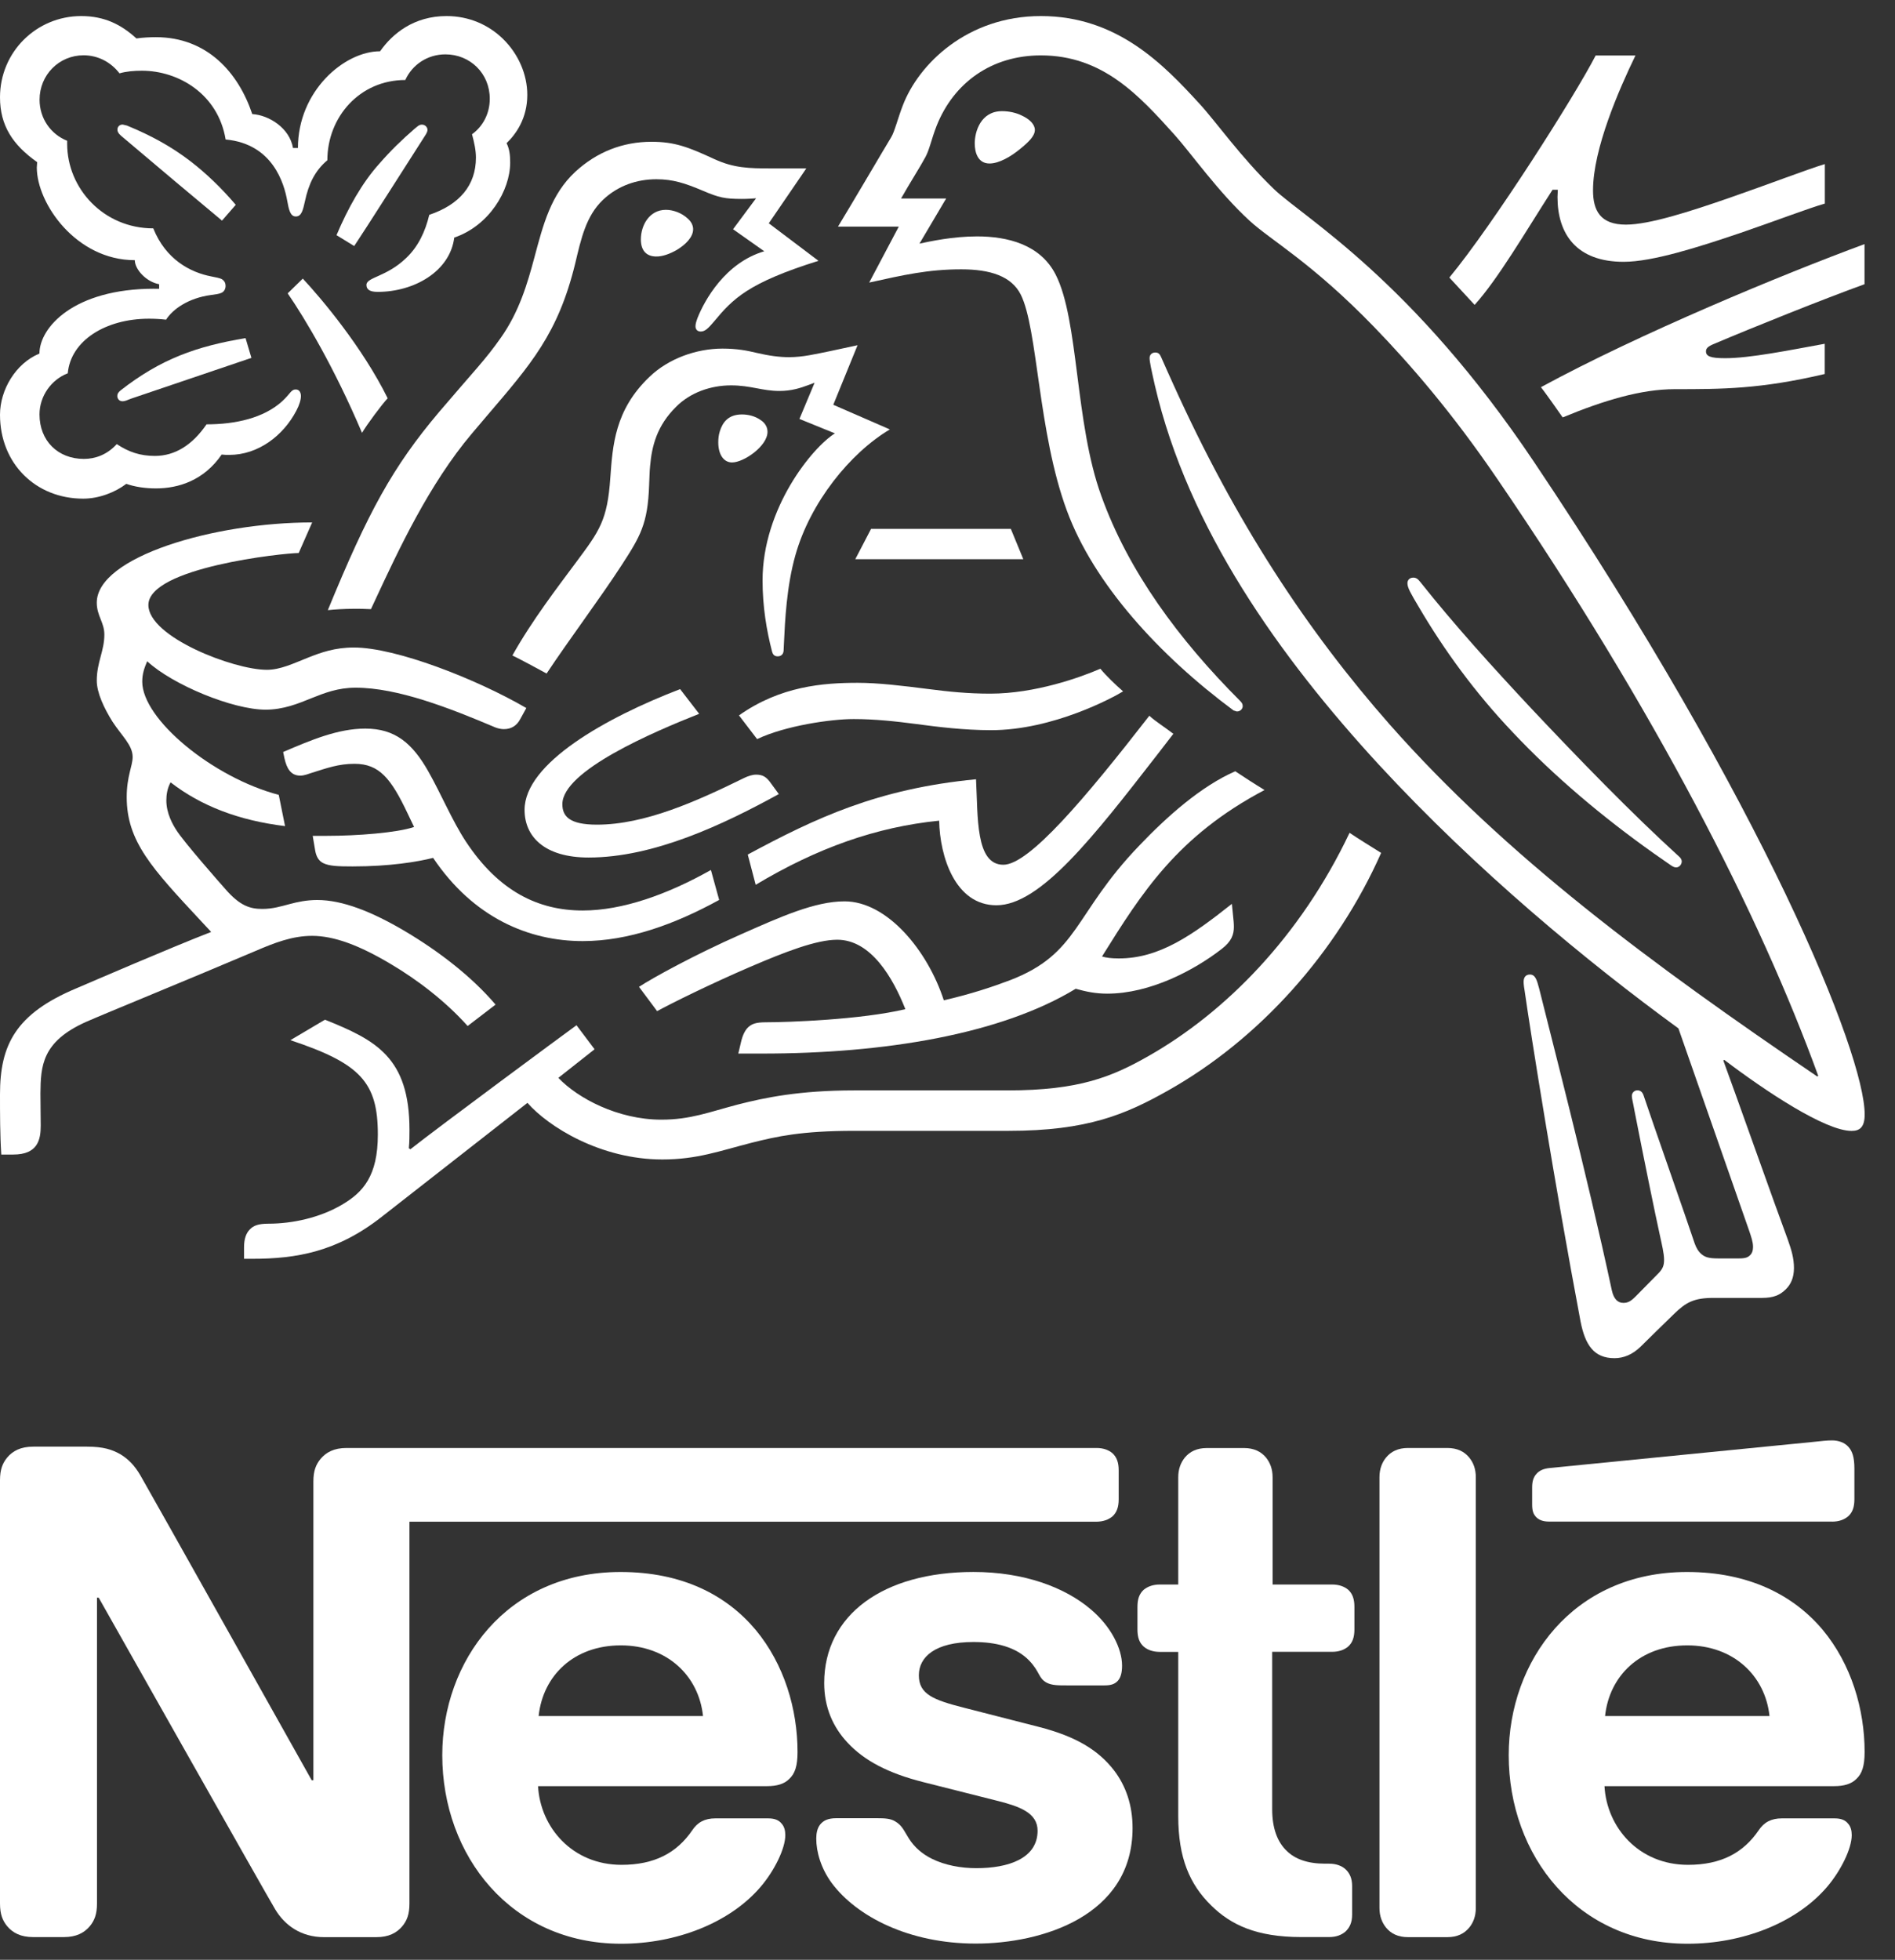 <svg width="59" height="61" viewBox="0 0 59 61" fill="none" xmlns="http://www.w3.org/2000/svg">
<rect x="0" y="0" width="59" height="61" fill="#333333" stroke="none"/>
<path d="M35.467 26.323C33.419 28.454 33.604 29.682 31.443 30.511C30.901 30.716 30.235 30.939 29.385 31.135C28.884 29.589 27.625 28.055 26.294 28.055C25.372 28.055 24.306 28.535 23.078 29.078C21.636 29.713 20.315 30.44 19.895 30.716L20.459 31.472C20.889 31.236 22.127 30.622 23.366 30.09C24.442 29.629 25.414 29.25 26.067 29.25C27.123 29.25 27.808 30.449 28.188 31.411C26.805 31.739 24.533 31.819 23.847 31.819C23.529 31.819 23.415 31.871 23.305 31.964C23.201 32.056 23.12 32.218 23.069 32.444L22.987 32.793H23.724C27.551 32.793 31.168 32.189 33.491 30.776C33.82 30.866 34.106 30.928 34.474 30.928C35.804 30.928 37.179 30.203 38.037 29.537C38.345 29.301 38.416 29.087 38.416 28.851C38.416 28.739 38.405 28.635 38.394 28.532L38.354 28.133C37.126 29.105 36.103 29.832 34.834 29.832C34.609 29.832 34.444 29.812 34.311 29.771C35.55 27.785 36.657 26.023 39.37 24.59C39.084 24.416 38.673 24.149 38.459 24.006C37.402 24.469 36.357 25.39 35.467 26.323Z" fill="white"/>
<path d="M31.239 26.916C30.368 26.916 30.45 25.43 30.388 24.255C27.317 24.55 25.393 25.463 23.281 26.598L23.528 27.54C25.442 26.393 27.285 25.739 29.24 25.544C29.262 26.669 29.742 28.177 31.023 28.177C32.394 28.177 34.061 26.025 36.018 23.506L36.532 22.84C36.265 22.635 35.969 22.45 35.784 22.278C33.778 24.859 32.039 26.916 31.239 26.916Z" fill="white"/>
<path d="M25.873 10.923C25.371 11.024 25.003 11.117 24.562 11.117C24.275 11.117 23.947 11.075 23.559 10.984C23.261 10.912 22.944 10.85 22.496 10.85C21.687 10.85 20.816 11.157 20.221 11.73C19.135 12.764 19.075 13.879 19.002 14.871C18.912 16.194 18.665 16.522 17.95 17.483C17.366 18.271 16.566 19.306 15.953 20.402C16.149 20.493 16.793 20.841 17.018 20.964C17.724 19.901 18.707 18.59 19.351 17.596C19.935 16.696 20.17 16.306 20.21 15.098C20.221 14.893 20.221 14.699 20.241 14.503C20.294 13.879 20.457 13.244 21.052 12.66C21.491 12.218 22.126 11.995 22.762 11.995C23.375 11.995 23.735 12.169 24.266 12.169C24.645 12.169 24.923 12.076 25.166 11.986L25.362 11.913L24.89 13.04L25.995 13.489C25.289 13.928 23.742 15.822 23.742 18.066C23.742 18.873 23.865 19.62 24.039 20.286C24.059 20.357 24.099 20.429 24.212 20.429C24.315 20.429 24.388 20.368 24.397 20.257L24.408 20.021C24.44 19.335 24.489 18.251 24.765 17.279C25.226 15.641 26.465 14.104 27.705 13.366L25.944 12.599L26.7 10.745L25.873 10.923Z" fill="white"/>
<path d="M31.197 3.46C30.531 3.46 30.348 4.104 30.348 4.463C30.348 4.75 30.449 5.089 30.808 5.089C31.104 5.089 31.472 4.875 31.759 4.638C32.036 4.413 32.22 4.229 32.22 4.044C32.22 3.872 32.056 3.707 31.81 3.595C31.639 3.511 31.423 3.46 31.197 3.46Z" fill="white"/>
<path d="M27.12 16.462L26.629 17.405H31.86L31.472 16.462H27.12Z" fill="white"/>
<path d="M21.069 7.781C21.344 7.616 21.58 7.382 21.58 7.135C21.58 7.023 21.531 6.91 21.417 6.807C21.223 6.624 20.956 6.531 20.731 6.531C20.218 6.531 19.953 7.012 19.953 7.453C19.953 7.79 20.118 7.984 20.434 7.984C20.628 7.986 20.855 7.903 21.069 7.781Z" fill="white"/>
<path d="M51.5 26.569L52.001 26.918C52.072 26.968 52.124 26.999 52.186 26.999C52.289 26.999 52.36 26.898 52.36 26.816C52.36 26.765 52.338 26.712 52.278 26.662C50.782 25.299 49.175 23.642 47.669 22.044C46.492 20.785 45.284 19.455 44.219 18.113C44.147 18.02 44.087 17.979 44.004 17.979C43.882 17.979 43.82 18.06 43.82 18.153C43.82 18.296 43.922 18.468 44.178 18.9C44.954 20.221 45.917 21.552 47.105 22.8C48.386 24.16 49.891 25.43 51.5 26.569Z" fill="white"/>
<path d="M45.059 45.069H43.84C43.522 45.069 43.308 45.182 43.154 45.367C43.031 45.519 42.949 45.715 42.949 45.982V59.383C42.949 59.649 43.031 59.843 43.154 59.998C43.308 60.183 43.522 60.295 43.84 60.295H45.059C45.376 60.295 45.59 60.183 45.744 59.998C45.868 59.845 45.949 59.649 45.949 59.383V45.982C45.949 45.715 45.868 45.521 45.744 45.367C45.59 45.182 45.376 45.069 45.059 45.069Z" fill="white"/>
<path d="M23.896 13.442C23.896 13.31 23.836 13.175 23.682 13.074C23.51 12.951 23.294 12.9 23.1 12.9C22.668 12.9 22.496 13.155 22.412 13.422C22.372 13.546 22.363 13.667 22.363 13.771C22.363 14.139 22.526 14.394 22.793 14.394C23.16 14.394 23.896 13.883 23.896 13.442Z" fill="white"/>
<path d="M9.736 26.016L9.81 26.455C9.839 26.64 9.912 26.792 10.064 26.865C10.249 26.957 10.516 26.968 10.977 26.968C12.143 26.968 12.994 26.825 13.485 26.702C14.744 28.574 16.475 29.292 18.143 29.292C19.567 29.292 21.009 28.77 22.391 28.011L22.134 27.079C20.784 27.839 19.382 28.34 18.143 28.34C16.761 28.34 15.531 27.745 14.508 26.199C14.078 25.546 13.741 24.726 13.329 23.999C12.838 23.139 12.306 22.678 11.376 22.678C10.525 22.678 9.696 23.029 8.816 23.406L8.856 23.6C8.927 23.917 9.052 24.142 9.35 24.142C9.482 24.142 9.616 24.081 9.687 24.061C10.179 23.907 10.536 23.774 11.038 23.774C11.806 23.774 12.174 24.224 12.696 25.33L12.892 25.74C12.359 25.922 11.111 26.016 10.18 26.016H9.736Z" fill="white"/>
<path d="M52.523 48.929C48.97 48.929 46.973 51.705 46.973 54.632C46.973 57.756 49.113 60.5 52.541 60.5C54.254 60.5 55.931 59.854 56.895 58.719C57.313 58.225 57.653 57.54 57.653 57.121C57.653 56.977 57.622 56.854 57.54 56.763C57.459 56.66 57.335 56.598 57.121 56.598H55.474C55.146 56.598 54.921 56.72 54.756 56.968C54.275 57.674 53.581 58.044 52.556 58.044C51.019 58.044 50.025 56.876 49.955 55.595H57.101C57.417 55.595 57.645 55.525 57.798 55.37C57.972 55.207 58.054 54.971 58.054 54.532C58.054 53.19 57.635 51.797 56.753 50.734C55.85 49.657 54.459 48.929 52.523 48.929ZM49.973 53.413C50.107 52.154 51.07 51.213 52.532 51.213C53.967 51.213 54.959 52.154 55.093 53.413H49.973Z" fill="white"/>
<path d="M48.337 5.907H48.502C48.502 5.978 48.492 6.061 48.492 6.132C48.492 7.289 49.087 8.149 50.55 8.149C51.45 8.149 52.865 7.698 54.194 7.248C55.299 6.869 56.313 6.48 56.815 6.337V5.107C56.242 5.281 55.076 5.731 53.868 6.15C52.598 6.591 51.348 6.992 50.621 6.992C49.823 6.992 49.598 6.551 49.598 5.925C49.598 4.636 50.407 2.784 50.919 1.728H49.68C49.036 2.978 46.496 6.981 45.125 8.639L45.912 9.49C46.647 8.672 47.456 7.279 48.337 5.907Z" fill="white"/>
<path d="M39.665 5.887C38.631 4.893 37.844 3.767 37.341 3.224C36.224 2.006 34.782 0.5 32.407 0.5C30.113 0.5 28.598 1.995 28.107 3.286C27.962 3.656 27.851 4.104 27.748 4.269C27.523 4.638 26.509 6.368 26.09 7.054H27.983L27.062 8.795C28.136 8.557 28.903 8.383 29.928 8.383C30.839 8.383 31.495 8.599 31.782 9.172C32.315 10.237 32.315 13.46 33.215 15.889C34.053 18.173 36.102 20.406 38.406 22.113L38.508 22.145C38.62 22.145 38.691 22.062 38.691 21.98C38.691 21.919 38.671 21.879 38.62 21.826C36.694 19.901 35.128 17.772 34.29 15.437C33.461 13.165 33.594 9.97 32.867 8.546C32.386 7.605 31.363 7.358 30.419 7.358C29.663 7.358 28.956 7.513 28.627 7.583L29.458 6.179H28.054C28.35 5.657 28.66 5.176 28.812 4.89C28.945 4.643 28.997 4.336 29.161 3.917C29.694 2.575 30.871 1.724 32.407 1.724C34.332 1.724 35.459 2.963 36.576 4.204C37.087 4.775 37.929 5.974 38.899 6.865C39.565 7.48 40.833 8.164 42.788 10.183C43.917 11.349 45.226 12.865 46.608 14.893C51.553 22.133 54.8 28.51 56.61 33.486L56.579 33.506C51.388 29.983 46.895 26.656 43.269 22.552C40.699 19.633 38.468 16.256 36.521 11.942C36.389 11.657 36.275 11.391 36.151 11.115C36.102 11.002 36.05 10.972 35.968 10.972C35.865 10.972 35.792 11.042 35.792 11.144C35.792 11.256 35.845 11.503 35.956 11.993C36.991 16.457 39.857 20.46 42.919 23.789C45.97 27.095 49.422 29.943 52.257 32.009L54.47 38.338C54.52 38.492 54.58 38.654 54.58 38.809C54.58 38.922 54.551 39.014 54.48 39.076C54.419 39.136 54.337 39.169 54.152 39.169H53.486C53.2 39.169 53.087 39.127 52.986 39.045C52.883 38.964 52.81 38.84 52.761 38.697C52.567 38.104 51.397 34.775 51.174 34.101C51.134 33.977 51.061 33.937 50.98 33.937C50.878 33.937 50.807 34.019 50.807 34.111C50.807 34.193 50.838 34.286 50.889 34.572C51.185 36.087 51.533 37.788 51.676 38.432C51.74 38.731 51.81 39.007 51.81 39.212C51.81 39.395 51.769 39.499 51.616 39.651L50.929 40.348C50.766 40.513 50.675 40.553 50.541 40.553C50.376 40.553 50.243 40.442 50.182 40.155C49.404 36.52 48.226 32.013 47.92 30.765C47.847 30.487 47.796 30.333 47.633 30.333C47.49 30.333 47.437 30.436 47.437 30.56C47.437 30.652 47.457 30.765 47.47 30.846C47.653 32.136 48.4 36.838 49.209 41.128C49.353 41.866 49.628 42.274 50.265 42.274C50.552 42.274 50.827 42.162 51.083 41.913C51.502 41.494 51.626 41.382 52.128 40.89C52.487 40.542 52.732 40.398 53.345 40.398H54.861C55.219 40.398 55.415 40.308 55.587 40.143C55.752 39.989 55.854 39.775 55.854 39.468C55.854 39.152 55.772 38.895 55.66 38.577C55.271 37.534 54.022 34.003 53.655 33.009L53.684 32.989C54.965 33.961 56.828 35.2 57.648 35.2C57.901 35.2 58.056 35.087 58.056 34.688C58.056 32.804 54.923 25.055 47.766 14.385C43.956 8.702 40.608 6.787 39.665 5.887Z" fill="white"/>
<path d="M48.653 12.992C49.945 12.459 51.1 12.113 52.143 12.113C53.607 12.113 54.806 12.113 56.812 11.641V10.7C55.685 10.905 54.488 11.149 53.71 11.149C53.249 11.149 53.115 11.088 53.115 10.935C53.115 10.845 53.177 10.781 53.351 10.71C54.579 10.188 56.781 9.306 58.051 8.846V7.598C55.501 8.539 51.028 10.391 47.977 12.051C48.06 12.151 48.593 12.9 48.653 12.992Z" fill="white"/>
<path d="M13.668 12.827C12.226 14.536 11.468 15.92 10.207 18.991C10.412 18.969 10.71 18.949 11.038 18.949C11.203 18.949 11.335 18.949 11.549 18.96L11.702 18.632C12.409 17.115 13.361 15.069 14.693 13.493L15.153 12.951C16.527 11.342 17.375 10.389 17.909 8.2C18.094 7.422 18.246 6.725 18.768 6.225C19.24 5.775 19.835 5.579 20.437 5.579C20.949 5.579 21.33 5.702 21.881 5.936C22.382 6.15 22.567 6.192 23.1 6.192C23.283 6.192 23.416 6.181 23.539 6.172L22.823 7.135L23.795 7.821C22.576 8.178 21.93 9.357 21.716 9.9C21.676 10.012 21.654 10.083 21.654 10.155C21.654 10.237 21.696 10.319 21.818 10.319C21.952 10.319 22.053 10.217 22.227 10.012C22.823 9.294 23.294 8.804 25.483 8.118L23.936 6.95L25.104 5.242H24.009C23.314 5.242 22.853 5.231 22.247 4.955C21.428 4.576 21.009 4.413 20.281 4.413C19.391 4.413 18.582 4.73 17.916 5.343C17.149 6.051 16.911 6.994 16.635 8.026C16.421 8.826 16.164 9.706 15.592 10.514C15.112 11.2 14.765 11.538 13.668 12.827Z" fill="white"/>
<path d="M4.801 8.987C2.293 8.987 1.228 10.195 1.228 11.004C0.481 11.313 0 12.142 0 12.909C0 14.434 1.116 15.521 2.59 15.521C3.082 15.521 3.584 15.325 3.932 15.06C4.188 15.151 4.515 15.202 4.852 15.202C5.56 15.202 6.347 14.955 6.902 14.148C6.983 14.159 7.056 14.159 7.138 14.159C8.037 14.159 8.817 13.564 9.225 12.786C9.327 12.593 9.369 12.437 9.369 12.327C9.369 12.214 9.318 12.122 9.205 12.122C9.062 12.122 9.04 12.256 8.785 12.49C8.211 13.012 7.332 13.208 6.43 13.208C5.989 13.852 5.447 14.191 4.823 14.191C4.362 14.191 4.005 14.068 3.635 13.823C3.338 14.151 2.969 14.284 2.612 14.284C1.803 14.284 1.23 13.72 1.23 12.9C1.23 12.327 1.598 11.815 2.11 11.619C2.2 10.605 3.285 9.92 4.638 9.92C4.812 9.92 4.986 9.929 5.171 9.95C5.376 9.624 5.868 9.276 6.564 9.183C6.708 9.163 6.818 9.152 6.902 9.112C6.983 9.071 7.023 8.989 7.023 8.898C7.023 8.817 6.992 8.744 6.913 8.693C6.842 8.652 6.717 8.632 6.575 8.603C5.93 8.479 5.162 8.08 4.772 7.108C3.225 7.108 2.091 5.867 2.091 4.476V4.382C1.578 4.177 1.232 3.685 1.232 3.103C1.232 2.334 1.836 1.721 2.603 1.721C3.064 1.721 3.463 1.946 3.72 2.283C3.934 2.221 4.179 2.201 4.415 2.201C5.561 2.201 6.791 2.929 7.025 4.342C8.5 4.476 8.848 5.724 8.942 6.246C8.991 6.513 9.033 6.738 9.209 6.738C9.392 6.738 9.434 6.533 9.496 6.257C9.608 5.733 9.802 5.314 10.192 4.988C10.192 3.647 11.195 2.49 12.619 2.49C12.833 2.018 13.305 1.692 13.867 1.692C14.636 1.692 15.249 2.285 15.249 3.074C15.249 3.535 15.035 3.934 14.696 4.179C14.768 4.445 14.818 4.681 14.818 4.906C14.818 5.768 14.306 6.37 13.365 6.687C13.241 7.211 13.016 7.681 12.648 8.029C12.033 8.624 11.409 8.624 11.409 8.869C11.409 9.002 11.5 9.085 11.758 9.085C12.895 9.085 14.01 8.448 14.143 7.395C15.229 7.026 15.884 5.929 15.884 5.06C15.884 4.835 15.864 4.641 15.772 4.456C16.069 4.171 16.417 3.68 16.417 2.952C16.417 2.318 16.14 1.674 15.65 1.2C15.213 0.778 14.609 0.5 13.903 0.5C12.88 0.5 12.215 1.053 11.834 1.596C10.718 1.596 9.276 2.834 9.276 4.607H9.122C9.02 3.992 8.384 3.584 7.854 3.551C7.422 2.261 6.45 1.157 4.852 1.157C4.669 1.157 4.444 1.168 4.248 1.197C3.776 0.767 3.256 0.5 2.529 0.5C1.135 0.5 0 1.616 0 3.029C0 3.91 0.399 4.512 1.157 5.047L1.146 5.213C1.146 6.337 2.374 8.098 4.197 8.098C4.197 8.385 4.555 8.775 4.955 8.846V8.989H4.801V8.987Z" fill="white"/>
<path d="M32.345 53.751L30.021 53.156C29.058 52.911 28.608 52.735 28.608 52.144C28.608 51.569 29.122 51.108 30.308 51.108C31.004 51.108 31.639 51.262 32.049 51.692C32.387 52.049 32.325 52.234 32.592 52.377C32.757 52.459 32.94 52.459 33.226 52.459H34.384C34.569 52.459 34.701 52.428 34.803 52.316C34.886 52.223 34.935 52.08 34.935 51.844C34.935 51.311 34.589 50.625 33.974 50.103C33.154 49.397 31.864 48.928 30.308 48.928C27.504 48.928 25.661 50.259 25.661 52.387C25.661 53.145 25.936 53.758 26.386 54.239C26.909 54.803 27.656 55.193 28.741 55.468L31.086 56.06C31.73 56.225 32.305 56.421 32.305 56.981C32.305 57.852 31.384 58.148 30.399 58.148C29.918 58.148 29.417 58.057 29.007 57.852C28.721 57.709 28.476 57.505 28.3 57.228C28.148 56.992 28.095 56.818 27.861 56.685C27.718 56.602 27.544 56.593 27.308 56.593H26.038C25.762 56.593 25.63 56.675 25.537 56.787C25.445 56.9 25.414 57.063 25.414 57.228C25.414 57.636 25.557 58.148 25.895 58.61C26.673 59.653 28.3 60.495 30.379 60.495C32.426 60.495 35.262 59.644 35.262 56.9C35.262 56.192 35.057 55.588 34.679 55.096C34.197 54.478 33.511 54.05 32.345 53.751Z" fill="white"/>
<path d="M8.957 9.131C9.499 9.92 10.41 11.445 11.271 13.473C11.424 13.215 11.885 12.593 12.07 12.397C11.281 10.799 9.991 9.274 9.427 8.672L8.957 9.131Z" fill="white"/>
<path d="M34.259 20.814C33.646 21.081 32.233 21.59 30.831 21.59C30.133 21.59 29.55 21.53 28.905 21.447C28.107 21.345 27.348 21.253 26.704 21.253C25.629 21.253 24.297 21.356 23.008 22.267L23.572 23.005C24.452 22.586 25.875 22.381 26.581 22.381C27.227 22.381 27.891 22.452 28.506 22.533C29.202 22.626 30.011 22.727 30.86 22.727C32.786 22.727 34.671 21.704 34.967 21.519C34.731 21.314 34.433 21.028 34.259 20.814Z" fill="white"/>
<path d="M21.768 22.218L21.175 21.449C18.881 22.33 16.332 23.752 16.332 25.207C16.332 26.036 16.947 26.691 18.327 26.691C20.355 26.691 22.515 25.668 24.248 24.716L24.001 24.378C23.858 24.171 23.734 24.111 23.54 24.111C23.417 24.111 23.283 24.16 23.172 24.213C21.688 24.941 20.079 25.668 18.585 25.668C17.723 25.668 17.509 25.403 17.509 25.031C17.509 23.988 20.355 22.778 21.768 22.218Z" fill="white"/>
<path d="M41.474 49.319H39.622V45.982C39.622 45.715 39.539 45.521 39.417 45.367C39.263 45.184 39.047 45.071 38.732 45.071H37.574C37.259 45.071 37.043 45.184 36.889 45.367C36.767 45.521 36.684 45.715 36.684 45.982V49.319H36.111C35.897 49.319 35.731 49.381 35.608 49.483C35.474 49.606 35.414 49.769 35.414 50.014V50.72C35.414 50.966 35.474 51.131 35.608 51.251C35.731 51.355 35.895 51.416 36.111 51.416H36.684V56.524C36.684 57.834 37.043 58.654 37.709 59.308C38.322 59.913 39.122 60.292 40.513 60.292H41.383C41.597 60.292 41.761 60.23 41.884 60.127C42.018 60.005 42.098 59.842 42.098 59.595V58.704C42.098 58.459 42.017 58.294 41.884 58.173C41.761 58.07 41.597 58.008 41.383 58.008H41.26C40.707 58.008 40.328 57.865 40.07 57.618C39.764 57.331 39.609 56.892 39.609 56.317V51.414H41.474C41.688 51.414 41.853 51.353 41.975 51.249C42.109 51.128 42.169 50.963 42.169 50.718V50.012C42.169 49.766 42.107 49.602 41.975 49.481C41.855 49.381 41.69 49.319 41.474 49.319Z" fill="white"/>
<path d="M57.041 47.362C57.255 47.362 57.418 47.3 57.542 47.197C57.676 47.075 57.736 46.91 57.736 46.665V45.713C57.736 45.343 57.665 45.158 57.542 45.026C57.431 44.904 57.244 44.833 57.041 44.833C56.876 44.833 56.713 44.853 56.437 44.882L48.265 45.691C48.031 45.713 47.917 45.784 47.836 45.876C47.741 45.98 47.703 46.11 47.703 46.295V46.829C47.703 47.034 47.743 47.124 47.816 47.208C47.906 47.309 48.041 47.36 48.224 47.36H57.041V47.362Z" fill="white"/>
<path d="M10.639 37.502C9.954 37.903 9.103 38.088 8.356 38.088C8.038 38.088 7.895 38.149 7.783 38.262C7.659 38.383 7.598 38.568 7.598 38.824V39.181H7.853C9.225 39.181 10.494 38.967 11.887 37.872L16.422 34.327C17.068 35.066 18.695 36.089 20.619 36.089C21.706 36.089 22.401 35.824 23.404 35.568C24.182 35.374 24.94 35.198 26.598 35.198H31.399C33.857 35.198 35.045 34.687 36.355 33.95C39.203 32.352 41.628 29.649 43.001 26.547C42.642 26.321 42.304 26.116 42.018 25.922C40.481 29.158 38.147 31.514 35.751 32.874C34.615 33.52 33.59 33.939 31.379 33.939H26.598C24.889 33.939 23.814 34.164 22.976 34.378C22.074 34.614 21.499 34.85 20.59 34.85C19.239 34.85 17.988 34.184 17.384 33.549L18.512 32.659L17.949 31.911C17.621 32.147 13.618 35.105 12.778 35.771L12.729 35.74C12.749 35.535 12.749 35.352 12.749 35.169C12.749 32.916 11.704 32.374 10.117 31.739L9.041 32.376C11.222 33.101 11.764 33.685 11.764 35.314C11.764 36.602 11.305 37.114 10.639 37.502Z" fill="white"/>
<path d="M0.41 35.936C1.177 35.936 1.268 35.476 1.268 35.035C1.268 34.739 1.259 34.4 1.259 34.032C1.268 33.183 1.301 32.425 2.672 31.81C3.225 31.565 5.937 30.458 7.956 29.599C8.551 29.343 9.102 29.129 9.717 29.129C10.402 29.129 11.192 29.424 12.173 30.01C13.004 30.502 13.874 31.168 14.56 31.935L15.429 31.269C14.681 30.389 13.648 29.6 12.614 28.987C11.58 28.374 10.658 28.013 9.88 28.013C9.543 28.013 9.263 28.075 9.029 28.137C8.752 28.209 8.496 28.291 8.168 28.291C7.791 28.291 7.471 28.2 7.011 27.667C6.838 27.473 5.73 26.214 5.496 25.846C5.382 25.672 5.179 25.321 5.179 24.913C5.179 24.739 5.209 24.534 5.311 24.351C6.263 25.089 7.442 25.539 8.875 25.713L8.679 24.741C6.622 24.199 4.429 22.387 4.429 21.218C4.429 20.972 4.491 20.799 4.582 20.582C5.38 21.32 7.255 22.089 8.268 22.089C8.821 22.089 9.273 21.904 9.701 21.73C10.111 21.567 10.52 21.405 11.072 21.405C12.383 21.405 13.999 22.038 15.423 22.642C15.507 22.673 15.598 22.695 15.688 22.695C15.915 22.695 16.089 22.591 16.201 22.376L16.387 22.038C14.821 21.128 12.322 20.154 11.019 20.154C10.426 20.154 9.996 20.308 9.586 20.471C9.126 20.654 8.727 20.848 8.306 20.848C7.272 20.848 4.62 19.825 4.62 18.831C4.62 17.663 8.837 17.213 9.3 17.213L9.719 16.261C6.659 16.261 3.013 17.335 3.013 18.759C3.013 19.169 3.249 19.372 3.249 19.751C3.249 20.264 3.013 20.613 3.013 21.184C3.013 21.563 3.24 22.044 3.504 22.465C3.791 22.905 4.13 23.192 4.13 23.562C4.13 23.838 3.945 24.164 3.945 24.81C3.945 26.192 4.734 27.032 6.269 28.679L6.575 29.007C5.306 29.499 2.94 30.522 2.387 30.758C0.481 31.554 0 32.528 0 34.064C0 34.657 0 35.332 0.04 35.936H0.41Z" fill="white"/>
<path d="M13.31 4.043C13.31 3.961 13.237 3.879 13.137 3.879C13.043 3.879 12.994 3.941 12.902 4.013C12.512 4.351 12.164 4.688 11.797 5.109C11.275 5.693 10.836 6.47 10.477 7.32L11.028 7.658C11.407 7.093 12.626 5.169 13.25 4.197C13.288 4.137 13.31 4.084 13.31 4.043Z" fill="white"/>
<path d="M34.636 47.199C34.768 47.077 34.83 46.912 34.83 46.667V45.764C34.83 45.519 34.768 45.354 34.636 45.232C34.513 45.129 34.349 45.069 34.135 45.069H10.791C10.401 45.069 10.156 45.202 9.982 45.407C9.838 45.583 9.757 45.775 9.757 46.112V55.41H9.704C9.704 55.41 4.616 46.339 4.37 45.92C4.195 45.621 4.001 45.417 3.746 45.263C3.49 45.12 3.223 45.028 2.712 45.028H1.034C0.644 45.028 0.399 45.16 0.225 45.365C0.082 45.539 0 45.735 0 46.072V59.248C0 59.586 0.082 59.782 0.225 59.956C0.399 60.161 0.644 60.293 1.034 60.293H1.986C2.376 60.293 2.621 60.161 2.795 59.956C2.938 59.782 3.02 59.586 3.02 59.248V49.729H3.073C3.073 49.729 8.357 59.087 8.571 59.435C8.868 59.925 9.369 60.295 10.087 60.295H11.716C12.104 60.295 12.349 60.163 12.523 59.958C12.668 59.783 12.748 59.588 12.748 59.25V47.364H34.137C34.349 47.362 34.513 47.3 34.636 47.199Z" fill="white"/>
<path d="M19.32 48.929C15.767 48.929 13.77 51.705 13.77 54.632C13.77 57.756 15.91 60.5 19.338 60.5C21.049 60.5 22.726 59.854 23.69 58.719C24.11 58.225 24.45 57.54 24.45 57.121C24.45 56.977 24.419 56.854 24.337 56.763C24.256 56.66 24.132 56.598 23.918 56.598H22.269C21.943 56.598 21.716 56.72 21.553 56.968C21.072 57.674 20.374 58.044 19.351 58.044C17.816 58.044 16.822 56.876 16.752 55.595H23.878C24.196 55.595 24.421 55.525 24.573 55.37C24.749 55.207 24.831 54.971 24.831 54.532C24.831 53.19 24.412 51.797 23.53 50.734C22.628 49.657 21.254 48.929 19.32 48.929ZM16.77 53.413C16.904 52.154 17.865 51.213 19.329 51.213C20.764 51.213 21.756 52.154 21.888 53.413H16.77Z" fill="white"/>
<path d="M3.652 12.327C3.652 12.399 3.703 12.49 3.816 12.49C3.886 12.49 3.948 12.461 4.082 12.408L7.828 11.139L7.645 10.524C6.119 10.779 5.013 11.169 3.754 12.151C3.681 12.214 3.652 12.256 3.652 12.327Z" fill="white"/>
<path d="M5.927 5.017C5.354 4.576 4.71 4.218 3.952 3.908L3.82 3.877C3.707 3.877 3.656 3.959 3.656 4.032C3.656 4.093 3.676 4.144 3.769 4.226C4.659 4.982 6.381 6.428 6.912 6.867L7.34 6.375C6.88 5.835 6.406 5.385 5.927 5.017Z" fill="white"/>
</svg>
